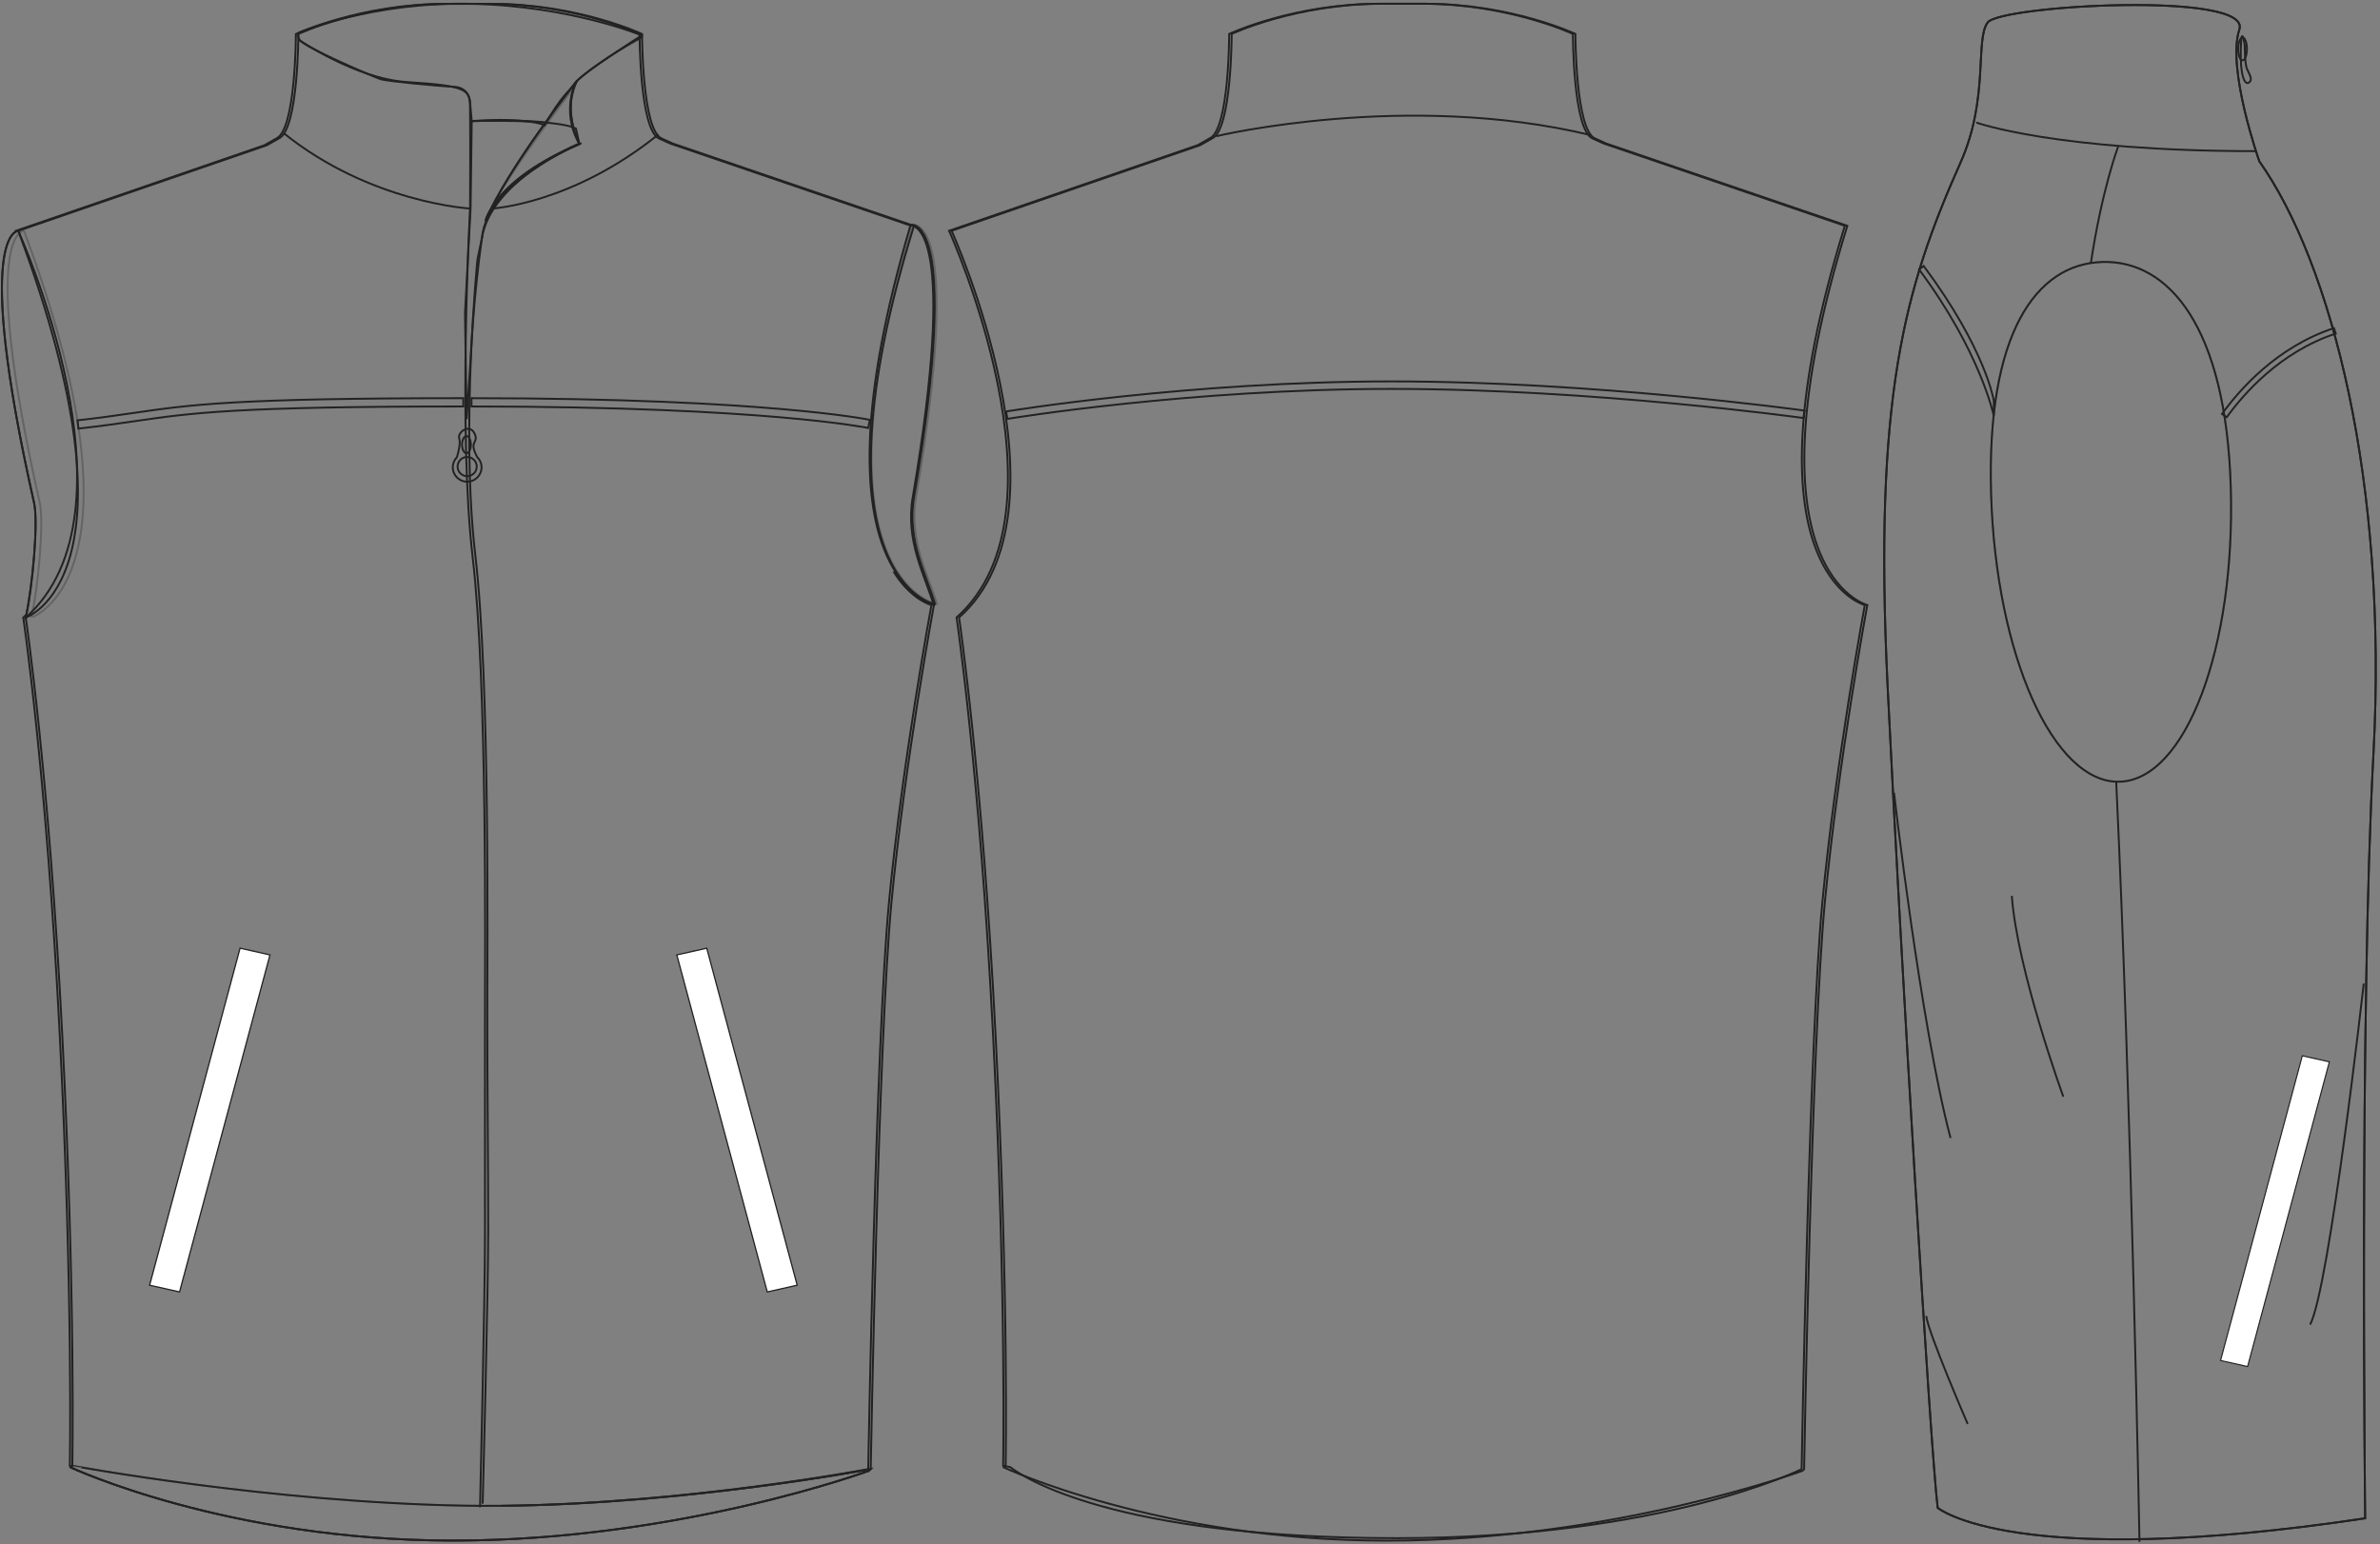 <?xml version="1.0" standalone="no"?> <!DOCTYPE svg PUBLIC "-//W3C//DTD SVG 1.1//EN"  "http://www.w3.org/Graphics/SVG/1.1/DTD/svg11.dtd"> <!-- Created with svg_stack (http://github.com/astraw/svg_stack) --> <svg xmlns:sodipodi="http://sodipodi.sourceforge.net/DTD/sodipodi-0.dtd" xmlns:xlink="http://www.w3.org/1999/xlink" xmlns="http://www.w3.org/2000/svg" version="1.1" width="1238.735" height="803.901"><rect width="100%" height="100%" fill="#808080" stroke="none"/>   <defs/>   <g id="id0:id0" transform="matrix(1.0,0,0,1.0,1.0,0.001)"><path id="id0:primary" d="M464.058,297.479c9.59,15.226,20.896,17.359,20.895,17.359c-4.551-15.302-14.77-33.191-10.939-55.723  c23.535-138.418,1.629-141.96-1.418-141.812L347.871,74.724l-5.732-2.591c-10.27-4.288-10.27-54.416-10.27-54.416  S298.509,2.002,253.589,2.002H231.27c-44.917,0-78.279,15.714-78.279,15.714s0.003,50.128-10.27,54.416l-6.084,3.459L7.209,120.174  c0,0,0.057,0.127,0.15,0.335c-4.352,2.235-18.244,18.776,9.372,141.195c2.246,9.951-0.669,42.06-4.004,58.223  c-0.538,0.511-1.063,1.03-1.622,1.527c0,0,12.118,81.376,19.045,218.16c6.926,136.783,5.193,223.356,5.193,223.356  s0.376,0.07,1.086,0.198l-0.65,0.653c0,0,81.381,38.09,199.119,38.09c117.736,0,216.426-36.359,216.426-36.359l0.865-0.871  c0,0-96.029,18.293-192.27,19.125c95.799-0.981,190.969-19.108,190.969-19.108s3.896-222.484,10.824-295.207  c6.922-72.722,22.076-154.531,22.076-154.531S473.201,312.259,464.058,297.479z" class="primary" fill="rgba(0,0,0,0)" stroke="#222222" stroke-width="1px"/> <g id="id0:secondary_3_" class="secondary"> 	<path id="id0:secondary_2_" fill="rgba(0,0,0,0)" d="M155.273,16.705c0,0,38.106-16.016,89.83-14.718c51.721,1.298,87.883,16.45,87.883,16.45   s-30.43,19.261-33.932,24.131c-3.497,4.87-7.604,6.6-16.547,22.619c0,0-8.631-4.333-37.988-2.167l-0.878-10.064   c0,0-0.288-7.467-8.455-7.792c-8.168-0.324-34.707-2.922-37.916-3.895c-3.208-0.975-40.247-16.881-42.29-20.453   C152.939,17.246,155.273,16.705,155.273,16.705z" class="secondary" stroke="#222222" stroke-width="1px"/> 	<path fill="rgba(0,0,0,0)" d="M39.803,223.089l-0.478-4.295c11.911-1.323,20.771-2.614,29.338-3.862   c29.434-4.288,52.682-7.674,171.464-7.674v4.321c-118.469,0-141.581,3.367-170.842,7.629   C60.683,220.462,51.786,221.758,39.803,223.089z" class="secondary" stroke="#222222" stroke-width="1px"/> 	<path fill="rgba(0,0,0,0)" d="M450.873,222.769c-0.136-0.028-13.912-2.83-46.122-5.595c-29.722-2.552-81.666-5.594-160.347-5.594v-4.321   c78.948,0,131.071,3.059,160.895,5.625c32.396,2.787,45.892,5.538,46.45,5.654L450.873,222.769z" class="secondary" stroke="#222222" stroke-width="1px"/> </g> <g id="id0:outline"> 	<path opacity="0.3" enable-background="new    " d="M35.779,763.823c0,0,81.381,38.09,199.119,38.09   c117.736,0,216.426-36.359,216.426-36.359l0.865-0.871c0,0-109.08,20.779-211.236,19.054C138.8,782,36.642,762.956,36.642,762.956" fill="rgba(0,0,0,0)" stroke="#222222" stroke-width="1px"/> 	<path opacity="0.3" enable-background="new    " d="M11.464,120.158c0,0-23.805-0.432,8.223,141.546   c2.318,10.271-0.862,44.151-4.327,59.734C15.36,321.438,78.991,300.66,11.464,120.158z" fill="rgba(0,0,0,0)" stroke="#222222" stroke-width="1px"/> 	<path opacity="0.3" enable-background="new    " d="M473.982,117.019c0,0,26.988-6.6,1.764,141.773   c-3.83,22.532,6.389,40.421,10.938,55.723C486.685,314.515,419.335,301.828,473.982,117.019z" fill="rgba(0,0,0,0)" stroke="#222222" stroke-width="1px"/> 	<path fill="rgba(0,0,0,0)" stroke="#222222" stroke-width="1px" stroke-miterlimit="10" d="M8.508,120.158c0,0-23.805-0.432,8.223,141.546   c2.318,10.271-0.862,44.151-4.327,59.734C12.404,321.438,76.035,300.66,8.508,120.158z"/> 	<path fill="rgba(0,0,0,0)" stroke="#222222" stroke-width="1px" stroke-miterlimit="10" d="M472.98,117.019c0,0,26.988-6.6,1.762,141.773   c-3.83,22.532,6.389,40.421,10.939,55.723C485.683,314.515,418.332,301.828,472.98,117.019z"/> 	<path fill="rgba(0,0,0,0)" d="M244.52,63.021c0,0,44.331-1.298,54.245,3.895l1.752,7.792c0,0-46.374,19.155-50.749,49.671   s-5.831,62.657-5.831,62.657l-2.045,31.166l-0.872-55.19l2.917-54.541L244.52,63.021z" stroke="#222222" stroke-width="1px"/> 	<g> 		 			<line fill="none" stroke="#3C3C3B" stroke-width="2.282" stroke-miterlimit="10" x1="359.496" y1="494.967" x2="406.537" y2="670.323"/> 		<polygon fill="#FFFFFF" stroke="#222222" stroke-width="0.656" stroke-miterlimit="10" points="398.343,672.479 413.923,668.987     366.847,493.557 351.269,497.049   "/> 	</g> 	<g> 		 			<line fill="none" stroke="#3C3C3B" stroke-width="2.282" stroke-miterlimit="10" x1="131.296" y1="494.967" x2="84.254" y2="670.323"/> 		<polygon fill="#FFFFFF" stroke="#222222" stroke-width="0.656" stroke-miterlimit="10" points="92.449,672.479 76.869,668.987     123.944,493.557 139.521,497.049   "/> 	</g> 	<g> 		<path fill="rgba(0,0,0,0)" d="M247.287,237.832c-0.091-0.207-0.145-0.385-0.263-0.619c-4.137-7.938,1.5-6.553-1.125-11.731    c-2.631-5.175-9.017-0.346-7.892,2.758c0.847,2.339-0.481,7.402-1.191,9.765c-1.329,1.349-2.156,3.2-2.156,5.246    c0,4.136,3.354,7.486,7.487,7.486c4.136,0,7.485-3.351,7.485-7.486C249.632,241.115,248.724,239.196,247.287,237.832z     M241.789,226.987c1.271,0,2.306,1.998,2.306,4.464c0,2.464-1.034,4.459-2.306,4.459c-1.273,0-2.306-1.995-2.306-4.459    C239.483,228.985,240.516,226.987,241.789,226.987z M242.147,247.855c-2.754,0-4.989-2.234-4.989-4.987    c0-2.758,2.235-4.991,4.989-4.991c2.753,0,4.989,2.232,4.989,4.991C247.137,245.622,244.9,247.855,242.147,247.855z" stroke="#222222" stroke-width="1px"/> 	</g> 	<path fill="rgba(0,0,0,0)" stroke="#222222" stroke-width="1px" stroke-miterlimit="10" d="M244.324,63.021   c0,0,31.526-0.865,38.526,0.867"/> 	<path fill="rgba(0,0,0,0)" stroke="#222222" stroke-width="1px" stroke-miterlimit="10" d="M343.437,72.117   c-10.268-4.288-10.268-54.416-10.268-54.416S299.808,1.987,254.888,1.987h-22.319c-44.918,0-78.279,15.714-78.279,15.714   s0.003,50.128-10.271,54.416l-6.084,3.459L8.508,120.158c0,0,66.227,145.874,3.896,201.28c0,0,12.118,81.377,19.045,218.16   c6.926,136.783,5.193,223.357,5.193,223.357S138.8,782,240.953,783.733c102.156,1.729,211.236-19.052,211.236-19.052   s3.895-222.483,10.82-295.207c6.926-72.721,22.076-154.53,22.076-154.53s-66.227-16.882-10.387-197.384L349.171,74.708   L343.437,72.117z"/> 	<path fill="rgba(0,0,0,0)" stroke="#222222" stroke-width="1px" stroke-miterlimit="10" d="M333.476,19.13   c0,0-21.34,11.429-34.172,22.858c0,0-8.975,14.541,1.283,32.988c0,0-48.121,19.999-50.689,48.568l-2.385,11.429   c0,0-8.841,88.133-1.141,153.843c7.697,65.718,6.254,204.276,6.254,239.999c0,35.714,0.479,77.14,0.479,111.423   c0,34.284-2.887,142.489-2.887,142.489"/> 	<path fill="rgba(0,0,0,0)" stroke="#222222" stroke-width="1px" stroke-miterlimit="10" d="M255.035,108.542   c0,0,41.463-2.141,86.664-38.566"/> 	<path fill="rgba(0,0,0,0)" stroke="#222222" stroke-width="1px" stroke-miterlimit="10" d="M243.663,108.542   c0,0-6.361,115.715,1.336,181.426c7.694,65.716,6.42,204.283,6.42,239.994c0,35.715,0,78.57,0,112.857   c0,34.286-2.572,141.776-2.572,141.776"/> 	<path fill="rgba(0,0,0,0)" stroke="#222222" stroke-width="1px" stroke-miterlimit="10" d="M154.292,20.558   c0,0,29.834,20.458,56.5,22.142c33.92,2.141,32.754,4.305,32.871,15c0.161,15.172,0,50.842,0,50.842s-51.873-2.855-97.068-39.282"/> 	<path fill="rgba(0,0,0,0)" stroke="#222222" stroke-width="1px" stroke-miterlimit="10" d="M35.779,763.823   c0,0,81.381,38.09,199.119,38.09c117.736,0,216.426-36.359,216.426-36.359"/> </g> <path id="id0:secondary_4_" fill="rgba(0,0,0,0)" d="M299.304,41.989c0,0-36.312,45.705-47.592,72.975c0,0,4.726-21.584,48.875-39.987  c1.68-0.699,0,0,0,0S291.289,57.317,299.304,41.989" class="secondary" stroke="#222222" stroke-width="1px"/> <path opacity="0.3" enable-background="new    " d="M298.183,44.841c0,0-43.165,56.487-46.665,70.772  c0,0,9.335-24.024,48.999-40.906c0,0-9.334-11.687-1.463-32.139" fill="rgba(0,0,0,0)" stroke="#222222" stroke-width="1px"/> <path fill="rgba(0,0,0,0)" stroke="#222222" stroke-width="1px" stroke-miterlimit="10" d="M299.304,41.989  c0,0-36.312,45.705-47.592,72.975c0,0,4.703-21.491,48.588-39.867c0.096-0.04,0.287-0.12,0.287-0.12S291.289,57.317,299.304,41.989"/> </g>   <g id="id1:id1" transform="matrix(1.0,0,0,1.0,-393.589,-186.467)"><path id="id1:primary" d="M1364.177,501.407c0,0-66.232-16.885-10.389-197.406l-125.543-42.855l-5.725-2.593  c-10.27-4.287-10.27-54.419-10.27-54.419s-33.363-15.718-78.289-15.718h-22.322c-44.918,0-78.285,15.718-78.285,15.718  s0.008,50.132-10.27,54.419l-6.088,3.459L887.56,306.598c0,0,66.23,145.889,3.898,201.293c0,0,12.113,81.391,19.043,218.186  c6.93,136.797,5.195,223.379,5.195,223.379s1.265,0.235,3.643,0.655c6.115,4.76,53.013,37.007,201.121,37.007  c139.393,0,210.826-35.93,210.826-35.93h-0.006c0-0.002,3.895-222.516,10.818-295.24  C1349.021,583.219,1364.177,501.407,1364.177,501.407z" class="primary" fill="rgba(0,0,0,0)" stroke="#222222" stroke-width="1px"/> <g id="id1:secondary" class="secondary"> 	<path fill="rgba(0,0,0,0)" d="M917.908,404.502l-0.643-3.853c0.939-0.156,95.113-15.65,200.482-15.65   c105.346,0,213.979,15.044,215.062,15.196l-0.541,3.868c-1.084-0.151-109.457-15.158-214.521-15.158   C1012.699,388.906,918.843,404.347,917.908,404.502z" class="secondary" stroke="#222222" stroke-width="1px"/> </g> <g id="id1:outline"> 	<path fill="rgba(0,0,0,0)" stroke="#222222" stroke-width="1px" stroke-miterlimit="10" d="M1026.611,257.359   c0,0,99.014-23.689,195.033-0.538"/> 	<path fill="rgba(0,0,0,0)" stroke="#222222" stroke-width="1px" stroke-miterlimit="10" d="M916.128,950.323   c0,0,81.396,38.094,199.143,38.094c117.748,0,216.443-36.365,216.443-36.365l0.865-0.861c0,0,3.896-222.514,10.82-295.238   c6.93-72.729,22.078-154.541,22.078-154.541s-66.23-16.887-10.389-197.406l-125.537-42.855l-5.734-2.594   c-10.27-4.287-10.27-54.419-10.27-54.419s-33.365-15.718-78.287-15.718h-22.318c-44.928,0-78.287,15.718-78.287,15.718   s0,50.132-10.275,54.419l-6.08,3.459L888.865,306.6c0,0,66.229,145.889,3.895,201.293c0,0,12.121,81.391,19.047,218.186   C918.736,862.874,917,949.458,917,949.458L916.128,950.323z"/> </g> </g>   <g id="id2:id2" transform="matrix(1.0,0,0,1.0,-826.804,-187.266)"><g id="id2:primary_1_" class="primary"> 	<path d="M1847.218,271.886c-29.174,65.452-45.291,122.245-37.955,272.588c7.336,150.353,22.326,397.396,26.066,427.662   c0,0,39.143,32.961,222.492,5.457c0,0-3.033-262.156,4.312-397.84c7.66-142.152-22.143-255.84-59.396-308.5   c0,0-17.105-48.484-10.406-68.577c6.701-20.093-124.277-12.658-130.975-3.729C1854.662,207.88,1862.164,238.352,1847.218,271.886z" class="primary" fill="rgba(0,0,0,0)" stroke="#222222" stroke-width="1px"/> </g> <g id="id2:secondary" class="secondary"> 	<path fill="rgba(0,0,0,0)" d="M1985.755,404.482l-2.436-1.75c8.954-12.46,28.431-34.833,58.256-44.681l0.941,2.849   C2013.497,370.481,1994.498,392.319,1985.755,404.482z" class="secondary" stroke="#222222" stroke-width="1px"/> 	<path fill="rgba(0,0,0,0)" d="M1864.501,403.664c-0.065-0.328-6.952-33.267-38.877-76.167l2.406-1.791   c32.364,43.49,36.446,69.908,36.513,70.242L1864.501,403.664z" class="secondary" stroke="#222222" stroke-width="1px"/> </g> <g id="id2:outline"> 	 		<line fill="none" stroke="#3C3C3B" stroke-width="2.063" stroke-miterlimit="10" x1="2031.748" y1="738.109" x2="1989.218" y2="896.644"/> 	<polygon fill="#FFFFFF" stroke="#222222" stroke-width="0.593" stroke-miterlimit="10" points="1996.628,898.593 1982.541,895.439    2025.103,736.83 2039.187,739.992  "/> 	<path opacity="0.3" d="M1863.125,444.498c2.502,83.693,32.453,150.705,66.896,149.676c34.447-1.031,60.348-69.709,57.846-153.399   c-2.502-83.691-32.453-118.167-66.9-117.139C1886.523,324.667,1860.623,360.807,1863.125,444.498z" fill="rgba(0,0,0,0)" stroke="#222222" stroke-width="1px"/> 	<path fill="rgba(0,0,0,0)" stroke="#222222" stroke-width="1px" stroke-miterlimit="10" d="M1996.275,212.73   c0,3.285-1.012,5.95-2.268,5.95s-2.268-2.665-2.268-5.95c0-3.289,1.012-5.954,2.268-5.954S1996.275,209.441,1996.275,212.73z"/> 	<path fill="rgba(0,0,0,0)" stroke="#222222" stroke-width="1px" stroke-miterlimit="10" d="M1995.125,210.685   c0,0,0,9.488,1.115,12.277c1.115,2.792,3.348,5.584,1.115,7.256c-2.23,1.676-4.654-3.722-4.281-17.488   C1993.447,198.963,1995.125,210.685,1995.125,210.685z"/> 	<path fill="rgba(0,0,0,0)" stroke="#222222" stroke-width="1px" stroke-miterlimit="10" d="M1928.242,594.417   c7.801,164.146,12.127,395.469,12.127,395.469"/> 	<path fill="rgba(0,0,0,0)" stroke="#222222" stroke-width="1px" stroke-miterlimit="10" d="M1929.263,263.513   c0,0-8.482,22.468-14.242,60.923"/> 	<path fill="rgba(0,0,0,0)" stroke="#222222" stroke-width="1px" stroke-miterlimit="10" d="M1847.214,271.886   c-29.174,65.452-45.291,122.245-37.955,272.588c7.332,150.353,22.326,397.396,26.066,427.662c0,0,39.143,32.961,222.492,5.457   c0,0-3.033-262.156,4.312-397.84c7.66-142.152-22.145-255.84-59.396-308.5c0,0-17.105-48.484-10.406-68.577   c6.701-20.093-124.277-12.658-130.975-3.729C1854.656,207.88,1862.16,238.352,1847.214,271.886z"/> 	<path fill="rgba(0,0,0,0)" stroke="#222222" stroke-width="1px" stroke-miterlimit="10" d="M1855.408,251.058   c0,0,41.384,14.887,145.567,14.887"/> 	<path fill="rgba(0,0,0,0)" stroke="#222222" stroke-width="1px" stroke-miterlimit="10" d="M1900.718,758.138   c0,0-24.02-65.893-26.811-104.557"/> 	<path fill="rgba(0,0,0,0)" stroke="#222222" stroke-width="1px" stroke-miterlimit="10" d="M1812.611,599.91   c0,0,13.768,120.557,29.396,179.721"/> 	<path fill="rgba(0,0,0,0)" stroke="#222222" stroke-width="1px" stroke-miterlimit="10" d="M1829.355,872.281   c1.117,8.932,21.58,56.186,21.58,56.186"/> 	<path fill="rgba(0,0,0,0)" stroke="#222222" stroke-width="1px" stroke-miterlimit="10" d="M2057.076,699.257   c0,0-17.861,158.517-27.906,177.486"/> 	<path fill="rgba(0,0,0,0)" stroke="#222222" stroke-width="1px" stroke-miterlimit="10" d="M1863.125,444.498   c2.502,83.693,32.453,150.705,66.896,149.676c34.447-1.031,60.348-69.709,57.846-153.399   c-2.502-83.691-32.453-118.167-66.9-117.139C1886.523,324.667,1860.623,360.807,1863.125,444.498z"/> </g> </g> </svg>